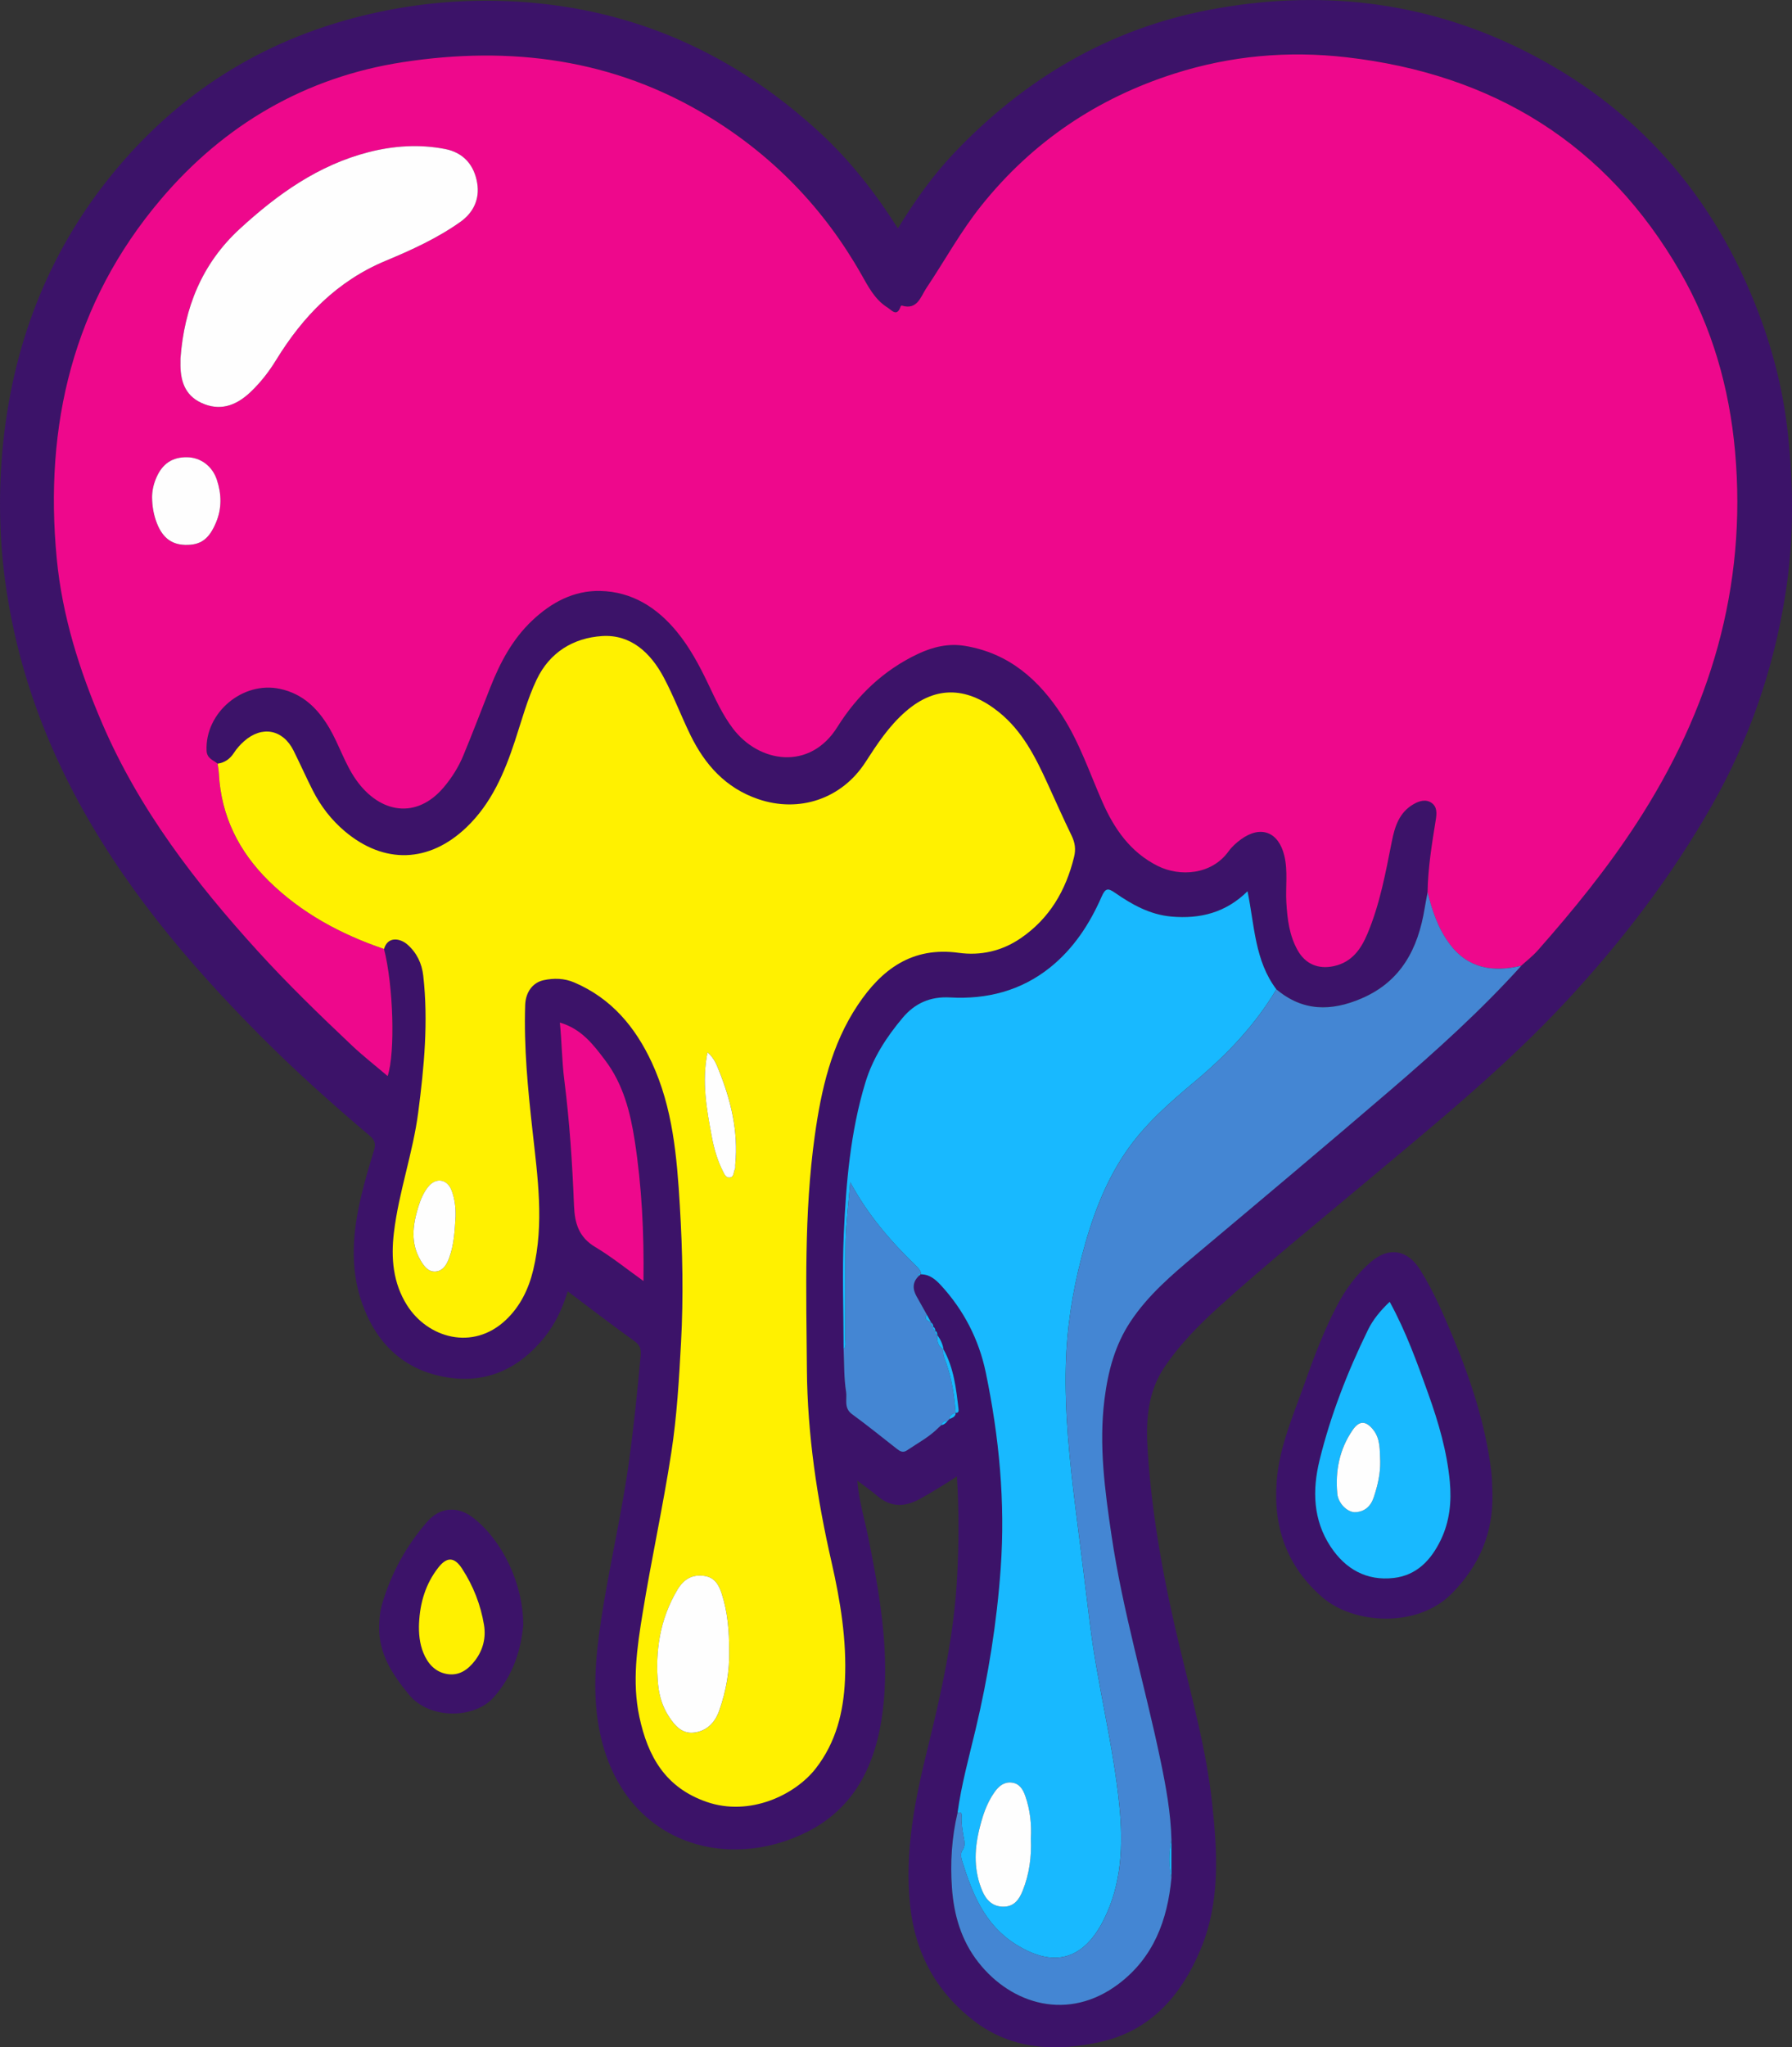<svg width="649" height="741" viewBox="0 0 649 741" fill="none" xmlns="http://www.w3.org/2000/svg">
<rect x="0" y="0" width="649" height="741" fill="#333333" stroke="none"/>
<g clip-path="url(#clip0_960_526)">
<path d="M325.187 82.664C331.26 72.761 337.843 63.449 345.74 55.171C371.229 28.447 401.689 10.413 438.171 3.518C477.489 -3.917 515.604 0.244 551.568 18.129C592.704 38.594 621.022 70.95 637.157 113.956C642.373 127.851 645.919 142.159 647.515 156.948C649.606 176.392 649.65 195.867 646.599 215.156C642.329 242.125 633.53 267.689 620.01 291.472C605.448 317.081 587.703 340.302 567.666 361.927C545.03 386.36 519.261 407.209 493.854 428.509C476.256 443.268 458.377 457.695 441.333 473.119C434.107 479.66 427.362 486.526 421.851 494.618C415.438 504.034 414.951 514.662 415.66 525.371C417.263 549.701 421.77 573.58 427.51 597.26C431.928 615.5 436.908 633.673 438.954 652.379C440.919 670.323 442.02 688.357 434.78 705.643C427.828 722.243 416.694 734.947 398.719 739.012C382.754 742.619 366.537 742.035 352.781 731.473C339.283 721.112 331.533 707.203 329.65 690.019C327.485 670.264 331.371 651.292 336.062 632.336C341.079 612.056 345.534 591.643 346.642 570.705C347.277 558.71 347.329 546.678 346.568 534.38C342.113 537.262 337.791 539.953 333.336 542.428C327.869 545.473 322.794 545.725 317.814 541.505C315.605 539.627 313.211 537.972 310.493 535.902C311.054 543.264 313.115 549.797 314.46 556.456C318.368 575.827 321.826 595.323 320.134 615.137C318.42 635.196 311.483 653.318 292.503 662.948C263.121 677.854 226.248 667.204 217.493 628.189C214.331 614.103 215.617 599.964 217.767 585.871C220.729 566.477 225.325 547.38 227.947 527.913C229.617 515.526 230.895 503.125 232.011 490.687C232.203 488.528 231.937 486.947 229.831 485.447C221.749 479.689 213.895 473.607 205.614 467.391C203.685 473.629 201.07 479.216 197.169 484.05C188.075 495.328 176.35 500.871 161.862 498.521C146.252 495.986 136.241 486.2 131.106 471.626C126.622 458.899 127.737 445.862 130.796 432.973C132.118 427.393 133.744 421.88 135.436 416.396C136.13 414.149 135.857 412.738 133.951 411.119C120.054 399.368 106.482 387.21 93.679 374.291C67.674 348.062 44.017 319.948 26.715 286.993C14.739 264.186 6.465 240.174 2.497 214.676C-0.347 196.369 -0.739 177.937 1.219 159.623C5.172 122.64 18.47 89.257 42.599 60.677C66.935 31.846 97.609 13.34 134.49 4.944C152.11 0.931 169.834 -0.48 187.772 0.621C229.802 3.208 265.958 19.534 296.825 47.913C307.833 58.031 316.964 69.731 325.18 82.657L325.187 82.664ZM338.013 480.266C337.968 479.645 337.835 479.068 337.237 478.736L337.281 478.78C336.749 477.805 336.217 476.836 335.685 475.861C334.43 473.622 333.159 471.397 331.918 469.15C330.462 466.512 330.447 464.021 332.767 461.811C333.033 461.575 333.292 461.338 333.558 461.102L333.609 461.22C336.72 461.272 338.84 463.097 340.791 465.218C349.058 474.205 354.525 484.848 356.985 496.629C361.854 519.983 364.122 543.596 362.422 567.549C361.026 587.312 357.894 606.749 353.32 625.98C350.934 635.994 348.186 645.927 346.782 656.148C344.677 665.061 344.115 674.137 344.75 683.22C345.438 693.035 348.09 702.303 354.325 710.24C366.353 725.554 386.95 731.762 405.117 718.052C417.788 708.481 422.811 694.971 424.245 679.724C424.245 675.09 424.245 670.464 424.252 665.83C424.008 656.096 422.25 646.555 420.27 637.073C414.611 609.949 406.632 583.328 402.561 555.842C400.13 539.428 397.907 523.028 400.005 506.399C401.261 496.436 403.736 486.917 409.395 478.374C415.741 468.788 424.311 461.486 432.992 454.206C456.626 434.377 480.26 414.548 503.672 394.46C520.177 380.293 536.342 365.726 550.955 349.548C552.95 347.722 555.122 346.059 556.902 344.049C569.779 329.475 582.051 314.412 592.682 298.087C619.367 257.098 632.821 212.614 628.41 163.34C626.349 140.356 620.099 118.524 608.669 98.635C581.844 51.956 540.723 26.791 487.618 20.716C466.489 18.299 445.707 20.162 425.375 26.636C397.33 35.571 373.977 51.313 355.507 74.32C347.935 83.758 342.179 94.364 335.479 104.356C333.506 107.29 332.257 112.382 326.628 110.586C326.524 110.557 326.236 110.808 326.177 110.978C324.877 114.887 322.875 112.175 321.456 111.296C316.883 108.465 314.504 103.765 311.963 99.278C298.436 75.458 280.017 56.391 256.62 42.156C222.266 21.263 184.854 16.503 145.897 22.497C110.627 27.929 81.208 45.12 58.276 72.155C26.471 109.647 15.966 153.977 20.59 202.2C22.578 222.961 28.85 242.76 37.08 261.902C50.452 292.994 70.776 319.379 93.325 344.167C104.17 356.096 115.762 367.329 127.486 378.401C131.564 382.251 136.012 385.717 140.43 389.472C143.252 380.81 142.476 356.613 139.115 343.45C140.423 338.772 144.966 339.533 147.618 341.883C151.009 344.884 152.812 348.749 153.307 353.102C155.184 369.694 153.625 386.176 151.482 402.642C149.561 417.357 144.442 431.399 142.683 446.136C141.575 455.389 142.373 464.361 147.412 472.365C154.866 484.198 171.171 489.075 183.191 477.76C188.422 472.838 191.473 466.586 193.135 459.638C197.177 442.803 194.724 425.937 192.869 409.183C191.2 394.069 189.722 378.992 190.217 363.775C190.372 359.081 192.943 355.593 196.911 354.751C200.656 353.952 204.365 354.026 208.007 355.578C221.402 361.299 230.068 371.631 236.044 384.468C243.706 400.905 245.176 418.687 246.24 436.402C247.222 452.846 247.57 469.32 246.676 485.831C245.952 499.164 245.183 512.511 243.159 525.674C240.174 545.104 235.934 564.342 232.779 583.749C230.755 596.18 228.878 608.7 231.582 621.39C234.648 635.757 241.024 646.991 255.948 652.165C271.462 657.538 287.974 649.726 295.51 639.992C302.824 630.554 305.506 619.638 306.038 608.094C306.703 593.66 304.39 579.478 301.199 565.48C295.953 542.495 292.444 519.281 292.252 495.712C292.023 467.502 291.181 439.24 295.089 411.148C297.416 394.394 301.11 378.068 310.67 363.752C319.321 350.804 330.366 342.526 347.233 344.847C355.116 345.934 362.821 344.263 369.663 339.578C380.161 332.401 386.019 322.291 389.004 310.178C389.699 307.369 389.366 305.004 388.132 302.454C385.096 296.172 382.259 289.794 379.348 283.446C374.982 273.904 370.254 264.57 361.89 257.808C350.823 248.865 339.35 247.668 328.032 257.497C321.951 262.774 317.718 269.263 313.448 275.863C304.878 289.1 289.511 294.31 274.573 289.203C262.885 285.205 255.334 276.809 250.089 266.063C246.705 259.138 243.987 251.88 240.359 245.088C235.646 236.264 228.457 229.509 218.018 230.204C207.741 230.891 199.12 236.005 194.384 245.946C191 253.041 188.998 260.638 186.545 268.066C182.718 279.676 178.005 290.807 168.91 299.476C155.435 312.328 139.137 312.86 124.908 300.865C120.054 296.771 116.234 291.834 113.361 286.202C110.915 281.406 108.743 276.476 106.335 271.658C102.486 263.949 94.869 262.515 88.389 268.288C87.023 269.507 85.759 270.919 84.762 272.448C83.321 274.673 81.437 276.003 78.852 276.388C77.241 275.05 74.958 274.57 74.84 271.635C74.278 257.896 87.931 246.396 101.436 249.316C109.777 251.112 115.156 256.455 119.308 263.506C122.921 269.647 124.96 276.602 129.141 282.448C137.667 294.369 150.832 296.608 160.702 284.983C163.687 281.465 166.088 277.629 167.832 273.431C171.215 265.272 174.355 257.009 177.599 248.784C181.152 239.789 185.615 231.357 192.744 224.609C199.681 218.046 207.823 213.663 217.449 213.878C228.923 214.136 237.965 219.857 245.161 228.629C249.793 234.276 253.207 240.647 256.354 247.202C259.058 252.841 261.614 258.569 265.426 263.617C274.92 276.188 293.338 279.034 303.282 263.144C310.441 251.71 320.023 242.561 332.398 236.7C337.821 234.135 343.465 232.761 349.538 233.766C365.385 236.39 376.26 245.968 384.66 258.938C390.984 268.694 394.634 279.721 399.288 290.267C403.61 300.075 409.469 308.5 419.376 313.437C427.281 317.369 438.777 316.696 444.953 308.145C446.157 306.482 447.768 305.026 449.437 303.807C456.596 298.567 463.061 301.035 465.159 309.675C466.518 315.27 465.573 320.953 465.898 326.585C466.245 332.623 466.962 338.572 470.005 343.96C472.82 348.949 477.475 350.878 483.082 349.673C489.62 348.269 492.908 343.554 495.28 337.929C499.779 327.235 501.847 315.876 504.093 304.576C505.172 299.129 506.783 294.036 511.969 291.051C514.052 289.846 516.49 289.137 518.552 290.622C520.487 292.019 520.421 294.258 520.029 296.645C518.625 305.352 517.185 314.073 517.044 322.934C516.69 324.855 516.298 326.777 515.981 328.706C513.602 343.28 507.536 355.179 493.085 361.38C482.107 366.095 471.808 366.11 462.285 358.062C454.446 347.685 454.387 334.958 451.839 322.572C443.978 330.325 434.676 332.653 424.282 331.736C416.517 331.049 410.008 327.413 403.824 323.111C401.312 321.367 400.359 321.419 399.022 324.479C394.685 334.375 388.856 343.332 380.316 350.168C369.751 358.623 357.399 361.75 344.137 361.01C336.934 360.611 331.378 363.102 326.938 368.372C321.05 375.37 316.122 382.968 313.426 391.844C308.003 409.7 306.451 428.154 305.617 446.624C304.989 460.503 305.528 474.435 305.55 488.344C305.794 493.465 305.631 498.654 306.444 503.679C306.873 506.34 305.521 509.562 308.579 511.794C314.113 515.829 319.432 520.16 324.84 524.373C325.963 525.245 327.049 525.896 328.475 524.927C332.413 522.267 336.653 520.035 340.03 516.598C340.347 516.31 340.658 516.029 340.975 515.741L340.938 515.793C341.928 515.645 342.615 515.039 343.199 514.277L343.147 514.314C343.406 514.048 343.672 513.79 343.93 513.524L343.916 513.59C344.92 513.088 346.139 512.799 346.139 511.321V511.343C346.967 511.439 347.255 510.907 347.181 510.242C346.317 502.696 345.504 495.136 341.684 488.329L341.729 488.366C341.426 486.43 340.591 484.73 339.468 483.148L339.512 483.2C339.431 482.601 339.416 481.966 338.737 481.67L338.766 481.722C338.722 481.101 338.611 480.517 337.991 480.192L338.027 480.244L338.013 480.266ZM202.762 370.116C203.486 377.211 203.493 383.966 204.35 390.736C206.271 405.894 207.291 421.155 207.889 436.417C208.14 442.869 209.662 447.821 215.595 451.368C221.586 454.953 227.068 459.402 233.045 463.659C233.267 446.313 232.454 429.522 229.883 412.893C228.287 402.575 225.694 392.391 219.207 383.811C214.93 378.157 210.637 372.407 202.762 370.116Z" fill="#3C1369"/>
<path d="M540.516 540.618C540.789 554.83 535.906 566.529 525.74 576.81C513.313 589.381 490.204 587.94 478.878 578.103C466.031 566.951 461.073 552.731 462.374 536.058C463.356 523.464 468.498 512.031 472.621 500.331C475.945 490.893 479.536 481.552 484.175 472.646C487.33 466.593 491.32 461.176 496.506 456.734C503.066 451.117 509.797 452.359 514.34 459.616C519.165 467.317 522.748 475.654 526.235 484.02C532.751 499.644 537.997 515.645 540.08 532.532C540.412 535.208 540.383 537.92 540.516 540.618ZM503.303 471.183C499.912 474.39 497.245 477.642 495.413 481.397C488.025 496.547 481.9 512.215 477.888 528.593C475.258 539.361 475.524 550.152 481.93 559.833C487.286 567.933 494.903 572.257 504.773 571.134C513.121 570.18 518.263 564.667 521.773 557.446C525.038 550.735 525.747 543.515 525.075 536.25C524.056 525.312 520.975 514.802 517.288 504.507C513.284 493.318 509.287 482.106 503.31 471.183H503.303Z" fill="#3C1369"/>
<path d="M189.501 588.235C188.725 596.602 186.095 606.276 178.648 614.487C171.703 622.144 155.546 622.425 148.106 613.364C142.174 606.136 137.128 598.642 137.32 588.716C137.379 585.87 137.623 583.121 138.428 580.424C141.701 569.367 147.146 559.471 154.704 550.795C159.365 545.436 165.763 545.008 171.356 549.346C181.802 557.446 189.515 573.04 189.501 588.235ZM151.778 587.408C151.623 591.147 151.948 594.821 153.359 598.265C154.918 602.063 157.511 605.064 161.707 605.855C166.184 606.697 169.472 604.406 172.087 600.97C174.991 597.149 176.055 592.699 175.301 588.132C174.097 580.837 171.415 573.986 167.359 567.756C164.596 563.506 161.885 563.359 158.73 567.401C154.157 573.262 152.133 580.061 151.785 587.4L151.778 587.408Z" fill="#3C1369"/>
<path d="M517.015 322.949C517.156 314.087 518.596 305.374 520 296.66C520.384 294.273 520.451 292.034 518.522 290.637C516.461 289.151 514.023 289.861 511.94 291.065C506.753 294.051 505.143 299.143 504.064 304.59C501.818 315.891 499.75 327.25 495.25 337.944C492.886 343.569 489.599 348.284 483.053 349.688C477.446 350.893 472.791 348.964 469.976 343.975C466.94 338.587 466.216 332.638 465.869 326.6C465.544 320.968 466.482 315.277 465.13 309.69C463.039 301.05 456.567 298.589 449.408 303.822C447.739 305.041 446.121 306.497 444.924 308.16C438.748 316.704 427.252 317.384 419.347 313.452C409.44 308.515 403.581 300.089 399.259 290.282C394.605 279.736 390.955 268.709 384.631 258.953C376.224 245.975 365.356 236.404 349.509 233.781C343.436 232.776 337.792 234.15 332.369 236.715C319.994 242.568 310.412 251.725 303.253 263.158C293.309 279.048 274.891 276.195 265.397 263.631C261.585 258.584 259.029 252.863 256.325 247.217C253.185 240.661 249.764 234.291 245.132 228.644C237.936 219.879 228.893 214.159 217.42 213.892C207.794 213.671 199.652 218.061 192.715 224.624C185.585 231.371 181.123 239.797 177.569 248.798C174.326 257.017 171.186 265.28 167.803 273.446C166.059 277.644 163.658 281.48 160.673 284.998C150.81 296.623 137.645 294.384 129.112 282.463C124.93 276.624 122.891 269.67 119.279 263.521C115.127 256.463 109.741 251.126 101.407 249.331C87.902 246.419 74.249 257.918 74.811 271.65C74.929 274.584 77.212 275.065 78.822 276.402C78.978 277.615 79.214 278.827 79.273 280.046C80.071 295.389 86.535 308.227 97.292 318.81C109.12 330.45 123.431 338.151 139.078 343.458C142.44 356.62 143.216 380.817 140.393 389.479C135.983 385.725 131.535 382.259 127.45 378.408C115.725 367.337 104.133 356.103 93.288 344.175C70.74 319.379 50.423 293.002 37.044 261.909C28.806 242.768 22.541 222.968 20.554 202.208C15.929 153.977 26.435 109.655 58.24 72.162C81.172 45.127 110.591 27.929 145.86 22.505C184.824 16.511 222.23 21.263 256.583 42.164C279.981 56.391 298.399 75.466 311.926 99.286C314.475 103.765 316.847 108.465 321.42 111.303C322.838 112.182 324.84 114.895 326.141 110.985C326.2 110.815 326.488 110.564 326.591 110.593C332.228 112.382 333.477 107.297 335.442 104.363C342.143 94.371 347.898 83.766 355.471 74.328C373.933 51.321 397.286 35.586 425.338 26.643C445.67 20.162 466.46 18.307 487.582 20.723C540.686 26.799 581.807 51.964 608.633 98.643C620.062 118.531 626.312 140.37 628.374 163.348C632.784 212.621 619.331 257.105 592.646 298.094C582.014 314.42 569.75 329.482 556.866 344.056C555.085 346.067 552.913 347.729 550.919 349.555C540.612 351.972 531.525 350.612 524.787 341.418C520.717 335.853 518.611 329.519 516.986 322.949H517.015ZM65.362 129.75C65.362 130.245 65.369 130.733 65.362 131.228C65.236 137.525 66.773 143.046 73.045 145.884C79.347 148.729 85.161 147.207 90.798 141.841C94.389 138.419 97.41 134.539 99.974 130.356C109.711 114.481 122.079 101.732 139.684 94.393C149.045 90.491 158.383 86.241 166.731 80.322C171.489 76.951 173.802 72.022 172.819 66.213C171.718 59.731 167.862 55.238 161.213 53.944C151.919 52.126 142.602 52.747 133.493 55.082C115.26 59.753 100.462 70.337 86.838 82.842C73.089 95.457 66.721 111.458 65.362 129.757V129.75ZM55.078 180.295C55.122 183.118 55.58 185.875 56.504 188.55C58.513 194.344 61.852 197.094 67.031 197.234C72.727 197.382 75.727 195.12 78.254 189.067C80.389 183.938 80.219 178.772 78.527 173.658C76.879 168.669 72.631 165.617 67.844 165.513C62.384 165.395 58.727 167.849 56.511 173.155C55.558 175.432 55.033 177.811 55.07 180.302L55.078 180.295Z" fill="#EE088C"/>
<path d="M139.085 343.465C123.437 338.159 109.127 330.458 97.299 318.817C86.549 308.227 80.085 295.396 79.28 280.053C79.213 278.834 78.984 277.622 78.829 276.41C81.415 276.025 83.299 274.695 84.739 272.471C85.729 270.941 87 269.529 88.367 268.31C94.846 262.538 102.463 263.971 106.312 271.68C108.721 276.498 110.893 281.428 113.338 286.225C116.212 291.856 120.032 296.793 124.885 300.888C139.115 312.883 155.412 312.343 168.888 299.498C177.983 290.829 182.696 279.706 186.523 268.088C188.976 260.653 190.978 253.063 194.362 245.968C199.105 236.027 207.719 230.906 217.996 230.226C228.435 229.531 235.623 236.286 240.337 245.11C243.964 251.895 246.683 259.16 250.067 266.085C255.312 276.824 262.862 285.227 274.55 289.225C289.488 294.332 304.863 289.122 313.425 275.885C317.696 269.285 321.929 262.796 328.009 257.519C339.327 247.69 350.794 248.887 361.868 257.83C370.239 264.592 374.959 273.927 379.326 283.468C382.229 289.816 385.066 296.195 388.11 302.477C389.344 305.026 389.676 307.391 388.982 310.2C385.997 322.32 380.138 332.423 369.64 339.6C362.792 344.278 355.093 345.956 347.21 344.869C330.344 342.549 319.291 350.826 310.648 363.775C301.088 378.09 297.401 394.424 295.066 411.171C291.158 439.262 292 467.517 292.229 495.734C292.421 519.303 295.923 542.524 301.176 565.502C304.368 579.5 306.68 593.682 306.015 608.116C305.483 619.661 302.802 630.569 295.488 640.014C287.952 649.748 271.44 657.56 255.925 652.187C241.002 647.021 234.626 635.78 231.56 621.412C228.856 608.722 230.732 596.203 232.757 583.772C235.911 564.364 240.152 545.126 243.137 525.696C245.161 512.533 245.929 499.186 246.653 485.853C247.547 469.35 247.2 452.869 246.217 436.424C245.154 418.709 243.683 400.935 236.022 384.49C230.045 371.66 221.372 361.321 207.985 355.6C204.343 354.048 200.634 353.975 196.888 354.773C192.921 355.615 190.35 359.104 190.195 363.797C189.692 379.014 191.17 394.084 192.847 409.205C194.701 425.959 197.154 442.825 193.113 459.661C191.443 466.6 188.392 472.86 183.169 477.782C171.149 489.09 154.844 484.212 147.389 472.387C142.351 464.383 141.553 455.411 142.661 446.158C144.419 431.421 149.539 417.379 151.46 402.664C153.61 386.19 155.169 369.717 153.285 353.125C152.79 348.772 150.987 344.906 147.596 341.906C144.944 339.555 140.4 338.794 139.092 343.472L139.085 343.465ZM264.081 597.622C264.104 590.164 263.498 583.498 261.444 577.002C260.38 573.646 258.851 570.912 254.987 570.387C250.554 569.781 247.54 571.703 245.294 575.494C238.985 586.151 237.197 597.718 238.357 609.809C238.741 613.807 239.938 617.732 242.184 621.205C244.326 624.524 246.956 627.569 251.182 627.14C255.777 626.667 258.866 623.696 260.454 619.247C263.025 612.026 264.259 604.598 264.089 597.629L264.081 597.622ZM164.987 440.282C165.054 437.067 164.699 433.912 163.561 430.904C161.973 426.698 157.843 426.078 155.036 429.596C153.255 431.828 152.206 434.481 151.401 437.164C149.45 443.608 148.675 450.075 152.346 456.261C153.632 458.419 155.25 460.584 158.028 460.208C160.724 459.838 161.936 457.384 162.763 455.064C164.463 450.304 164.699 445.286 164.987 440.297V440.282ZM256.25 380.876C254.1 391.659 255.962 401.541 257.802 411.415C258.607 415.745 259.811 419.973 261.828 423.927C262.375 425.006 262.907 426.395 264.377 426.188C265.899 425.981 265.626 424.274 266.157 423.247C266.416 422.752 266.253 422.042 266.313 421.429C267.443 409.559 264.761 398.348 260.38 387.454C259.501 385.274 258.651 382.953 256.258 380.876H256.25Z" fill="#FFF100"/>
<path d="M346.782 656.156C348.186 645.927 350.934 636.001 353.32 625.987C357.901 606.757 361.026 587.319 362.422 567.557C364.121 543.611 361.853 519.998 356.985 496.636C354.524 484.855 349.057 474.213 340.79 465.226C338.84 463.105 336.72 461.279 333.609 461.227C333.498 459.89 332.612 459.032 331.725 458.168C322.609 449.277 314.282 439.758 307.921 427.888C307.323 435.338 306.436 442.204 306.281 449.077C306.015 460.88 306.215 472.698 306.163 484.508C306.163 485.801 306.688 487.235 305.52 488.359C305.498 474.449 304.966 460.518 305.587 446.638C306.422 428.169 307.973 409.722 313.396 391.859C316.092 382.983 321.02 375.385 326.908 368.386C331.341 363.117 336.904 360.619 344.107 361.025C357.361 361.764 369.721 358.638 380.286 350.183C388.827 343.347 394.663 334.382 398.992 324.493C400.337 321.434 401.283 321.382 403.795 323.126C409.978 327.427 416.487 331.064 424.252 331.751C434.647 332.667 443.948 330.339 451.809 322.587C454.358 334.973 454.409 347.7 462.255 358.076C454.52 371.128 444.184 381.874 432.63 391.534C423.572 399.109 414.684 406.899 407.924 416.684C399.864 428.347 395.225 441.502 391.671 455.152C388.346 467.894 386.359 480.805 386.004 493.924C385.539 511.366 387.379 528.66 389.528 545.954C391.25 559.782 393.038 573.609 394.707 587.445C397.389 609.683 403.226 631.397 405.413 653.702C406.794 667.803 406.262 681.801 399.798 694.72C392.757 708.799 382.214 712.797 367.786 703.685C356.519 696.575 352.086 685.26 348.385 673.42C348.038 672.304 347.883 670.619 348.474 669.821C349.796 668.047 349.22 666.281 348.932 664.61C348.518 662.179 348.097 659.777 348.26 657.308C348.341 656.074 347.883 655.749 346.767 656.156H346.782ZM373.342 665.475C373.637 660.243 373.083 655.04 371.31 650.007C370.46 647.597 369.16 645.469 366.33 645.188C363.597 644.914 361.728 646.481 360.221 648.595C357.236 652.771 355.758 657.589 354.584 662.467C352.81 669.873 352.729 677.307 355.773 684.454C357.192 687.787 359.585 690.204 363.597 690.108C367.409 690.019 369.167 687.374 370.394 684.299C372.795 678.29 373.637 672.001 373.342 665.468V665.475Z" fill="#18B9FF"/>
<path d="M346.782 656.156C347.89 655.749 348.355 656.082 348.274 657.308C348.112 659.77 348.533 662.179 348.947 664.61C349.235 666.281 349.811 668.047 348.488 669.821C347.897 670.619 348.053 672.304 348.4 673.42C352.101 685.26 356.534 696.575 367.801 703.685C382.229 712.79 392.772 708.792 399.812 694.72C406.277 681.801 406.809 667.803 405.427 653.702C403.24 631.397 397.404 609.683 394.722 587.445C393.052 573.609 391.257 559.789 389.543 545.954C387.393 528.667 385.554 511.366 386.019 493.924C386.374 480.798 388.361 467.894 391.686 455.152C395.239 441.509 399.879 428.347 407.939 416.684C414.699 406.906 423.587 399.109 432.644 391.534C444.206 381.874 454.535 371.128 462.27 358.076C471.793 366.117 482.084 366.103 493.07 361.395C507.521 355.194 513.587 343.295 515.965 328.721C516.283 326.792 516.675 324.87 517.029 322.949C518.647 329.519 520.76 335.86 524.831 341.418C531.569 350.612 540.656 351.972 550.962 349.555C536.349 365.733 520.184 380.3 503.679 394.468C480.274 414.563 456.633 434.392 432.999 454.214C424.318 461.501 415.748 468.796 409.402 478.381C403.743 486.925 401.275 496.444 400.012 506.406C397.914 523.043 400.138 539.435 402.568 555.85C406.639 583.336 414.618 609.949 420.277 637.08C422.257 646.555 424.008 656.104 424.259 665.837C423.232 670.471 423.262 675.098 424.252 679.732C422.818 694.978 417.802 708.489 405.124 718.059C386.957 731.769 366.36 725.568 354.332 710.248C348.104 702.31 345.445 693.042 344.758 683.227C344.122 674.152 344.684 665.076 346.789 656.156H346.782Z" fill="#4486D3"/>
<path d="M305.521 488.359C306.688 487.243 306.156 485.801 306.163 484.508C306.208 472.698 306.008 460.88 306.281 449.077C306.437 442.197 307.316 435.331 307.922 427.888C314.29 439.758 322.616 449.277 331.725 458.168C332.612 459.032 333.499 459.89 333.609 461.227L333.558 461.109C333.233 461.272 332.124 460.562 332.767 461.819C330.447 464.028 330.462 466.519 331.918 469.158C333.159 471.404 334.429 473.629 335.685 475.868C334.378 477.842 336.365 478.026 337.281 478.788L337.237 478.743C337.229 479.386 337.244 480.022 338.013 480.273L337.976 480.221C337.961 480.872 338.005 481.485 338.751 481.751L338.722 481.7C338.692 482.357 338.751 482.963 339.498 483.229L339.453 483.178C339.365 485.284 339.542 487.272 341.714 488.395L341.67 488.359C341.345 490.258 342.179 491.928 342.77 493.635C344.78 499.385 345.637 505.342 346.11 511.38L346.117 511.358C345.098 511.846 343.812 512.068 343.893 513.627L343.908 513.561C343.65 513.827 343.384 514.085 343.125 514.351L343.177 514.314C342.046 514.263 341.271 514.728 340.916 515.829L340.953 515.778C340.635 516.066 340.325 516.347 340.007 516.635C336.631 520.072 332.39 522.304 328.453 524.964C327.019 525.932 325.933 525.282 324.818 524.41C319.417 520.19 314.09 515.866 308.557 511.831C305.498 509.599 306.85 506.377 306.422 503.716C305.609 498.683 305.772 493.502 305.528 488.381L305.521 488.359Z" fill="#4486D3"/>
<path d="M202.762 370.116C210.637 372.407 214.93 378.157 219.207 383.811C225.694 392.391 228.287 402.568 229.883 412.893C232.454 429.522 233.266 446.313 233.045 463.659C227.075 459.402 221.594 454.953 215.595 451.368C209.662 447.821 208.148 442.877 207.889 436.417C207.291 421.155 206.271 405.894 204.35 390.736C203.493 383.966 203.478 377.203 202.762 370.116Z" fill="#EE088C"/>
<path d="M346.11 511.365C345.637 505.335 344.78 499.371 342.77 493.621C342.172 491.921 341.337 490.25 341.669 488.344C345.489 495.15 346.302 502.711 347.166 510.257C347.24 510.922 346.944 511.454 346.117 511.358L346.11 511.365Z" fill="#18B9FF"/>
<path d="M424.237 679.732C423.247 675.098 423.225 670.471 424.245 665.837C424.245 670.471 424.245 675.098 424.237 679.732Z" fill="#18B9FF"/>
<path d="M341.714 488.388C339.542 487.265 339.357 485.277 339.453 483.17C340.576 484.752 341.418 486.452 341.714 488.388Z" fill="#18B9FF"/>
<path d="M337.281 478.78C336.365 478.019 334.385 477.834 335.685 475.861L337.281 478.78Z" fill="#18B9FF"/>
<path d="M343.893 513.612C343.812 512.053 345.098 511.824 346.117 511.343C346.117 512.829 344.898 513.117 343.893 513.612Z" fill="#18B9FF"/>
<path d="M340.909 515.815C341.264 514.721 342.04 514.248 343.17 514.3C342.586 515.061 341.899 515.667 340.909 515.815Z" fill="#18B9FF"/>
<path d="M339.49 483.222C338.744 482.956 338.685 482.35 338.715 481.692C339.394 481.988 339.409 482.623 339.49 483.222Z" fill="#18B9FF"/>
<path d="M338.744 481.744C337.997 481.485 337.953 480.864 337.968 480.214C338.588 480.539 338.699 481.123 338.744 481.744Z" fill="#18B9FF"/>
<path d="M332.775 461.819C332.125 460.57 333.233 461.272 333.565 461.109C333.3 461.346 333.041 461.582 332.775 461.819Z" fill="#18B9FF"/>
<path d="M338.013 480.266C337.245 480.014 337.23 479.379 337.237 478.736C337.836 479.076 337.976 479.645 338.013 480.266Z" fill="#18B9FF"/>
<path d="M503.302 471.183C509.279 482.106 513.276 493.318 517.28 504.507C520.967 514.802 524.048 525.312 525.067 536.25C525.747 543.522 525.03 550.735 521.765 557.446C518.256 564.659 513.114 570.173 504.765 571.134C494.902 572.264 487.285 567.933 481.922 559.833C475.516 550.152 475.25 539.361 477.881 528.593C481.885 512.215 488.017 496.547 495.405 481.396C497.237 477.635 499.911 474.39 503.295 471.183H503.302ZM499.86 528.97C499.66 524.957 500.037 520.789 497.244 517.374C494.585 514.13 492.235 514.152 489.864 517.603C485.076 524.573 483.54 532.421 484.338 540.714C484.663 544.113 487.987 547.454 490.854 547.321C494.223 547.166 496.432 545.207 497.525 541.926C498.929 537.713 499.941 533.441 499.86 528.963V528.97Z" fill="#18B9FF"/>
<path d="M151.77 587.408C152.125 580.069 154.142 573.27 158.715 567.409C161.87 563.366 164.581 563.514 167.344 567.763C171.4 574.001 174.089 580.845 175.286 588.139C176.04 592.707 174.976 597.156 172.072 600.977C169.457 604.414 166.169 606.705 161.692 605.862C157.496 605.071 154.903 602.071 153.344 598.272C151.933 594.821 151.608 591.147 151.763 587.415L151.77 587.408Z" fill="#FFF100"/>
<path d="M65.362 129.75C66.721 111.451 73.097 95.457 86.838 82.834C100.454 70.329 115.26 59.746 133.493 55.075C142.602 52.74 151.918 52.126 161.212 53.937C167.862 55.238 171.718 59.724 172.819 66.205C173.801 72.014 171.489 76.944 166.731 80.314C158.383 86.234 149.052 90.484 139.684 94.386C122.079 101.725 109.711 114.474 99.974 130.349C97.41 134.532 94.389 138.412 90.798 141.834C85.161 147.207 79.347 148.729 73.045 145.876C66.772 143.038 65.236 137.518 65.362 131.221C65.369 130.726 65.362 130.238 65.362 129.743V129.75Z" fill="#FEFEFE"/>
<path d="M55.077 180.287C55.04 177.797 55.565 175.417 56.518 173.14C58.727 167.834 62.391 165.388 67.851 165.499C72.638 165.602 76.886 168.654 78.534 173.643C80.225 178.75 80.395 183.916 78.26 189.053C75.734 195.105 72.734 197.367 67.038 197.219C61.859 197.086 58.527 194.337 56.51 188.535C55.579 185.86 55.129 183.103 55.084 180.28L55.077 180.287Z" fill="#FEFEFE"/>
<path d="M264.082 597.614C264.252 604.584 263.018 612.011 260.447 619.232C258.866 623.681 255.778 626.652 251.175 627.125C246.949 627.561 244.312 624.509 242.177 621.19C239.931 617.717 238.734 613.792 238.35 609.794C237.197 597.696 238.978 586.129 245.287 575.479C247.533 571.688 250.547 569.774 254.98 570.372C258.844 570.897 260.373 573.632 261.437 576.987C263.491 583.483 264.097 590.15 264.075 597.607L264.082 597.614Z" fill="#FEFEFE"/>
<path d="M164.987 440.282C164.699 445.271 164.462 450.289 162.763 455.049C161.936 457.37 160.724 459.823 158.028 460.193C155.25 460.57 153.624 458.412 152.346 456.246C148.674 450.06 149.45 443.593 151.401 437.149C152.213 434.473 153.255 431.82 155.036 429.581C157.843 426.063 161.973 426.684 163.561 430.889C164.699 433.897 165.054 437.053 164.987 440.268V440.282Z" fill="#FEFEFE"/>
<path d="M256.244 380.876C258.637 382.953 259.494 385.274 260.366 387.454C264.747 398.348 267.429 409.559 266.299 421.429C266.239 422.042 266.402 422.752 266.143 423.247C265.611 424.274 265.885 425.981 264.363 426.188C262.885 426.388 262.361 424.999 261.814 423.927C259.805 419.973 258.6 415.745 257.788 411.415C255.948 401.541 254.086 391.659 256.236 380.876H256.244Z" fill="#FEFEFE"/>
<path d="M373.341 665.468C373.637 672.001 372.795 678.283 370.394 684.299C369.167 687.374 367.409 690.019 363.597 690.108C359.585 690.204 357.191 687.78 355.773 684.454C352.729 677.307 352.81 669.872 354.583 662.467C355.751 657.589 357.236 652.771 360.22 648.595C361.728 646.481 363.597 644.914 366.33 645.188C369.16 645.469 370.467 647.597 371.31 650.006C373.083 655.039 373.637 660.25 373.341 665.475V665.468Z" fill="#FEFEFE"/>
<path d="M499.86 528.97C499.942 533.449 498.929 537.713 497.526 541.933C496.432 545.215 494.223 547.173 490.854 547.328C487.995 547.461 484.663 544.121 484.338 540.721C483.54 532.429 485.085 524.58 489.864 517.611C492.236 514.159 494.585 514.137 497.245 517.381C500.038 520.789 499.654 524.964 499.86 528.977V528.97Z" fill="#FEFEFE"/>
</g>
<defs>
<clipPath id="clip0_960_526">
<rect width="649" height="741" fill="white"/>
</clipPath>
</defs>
</svg>
